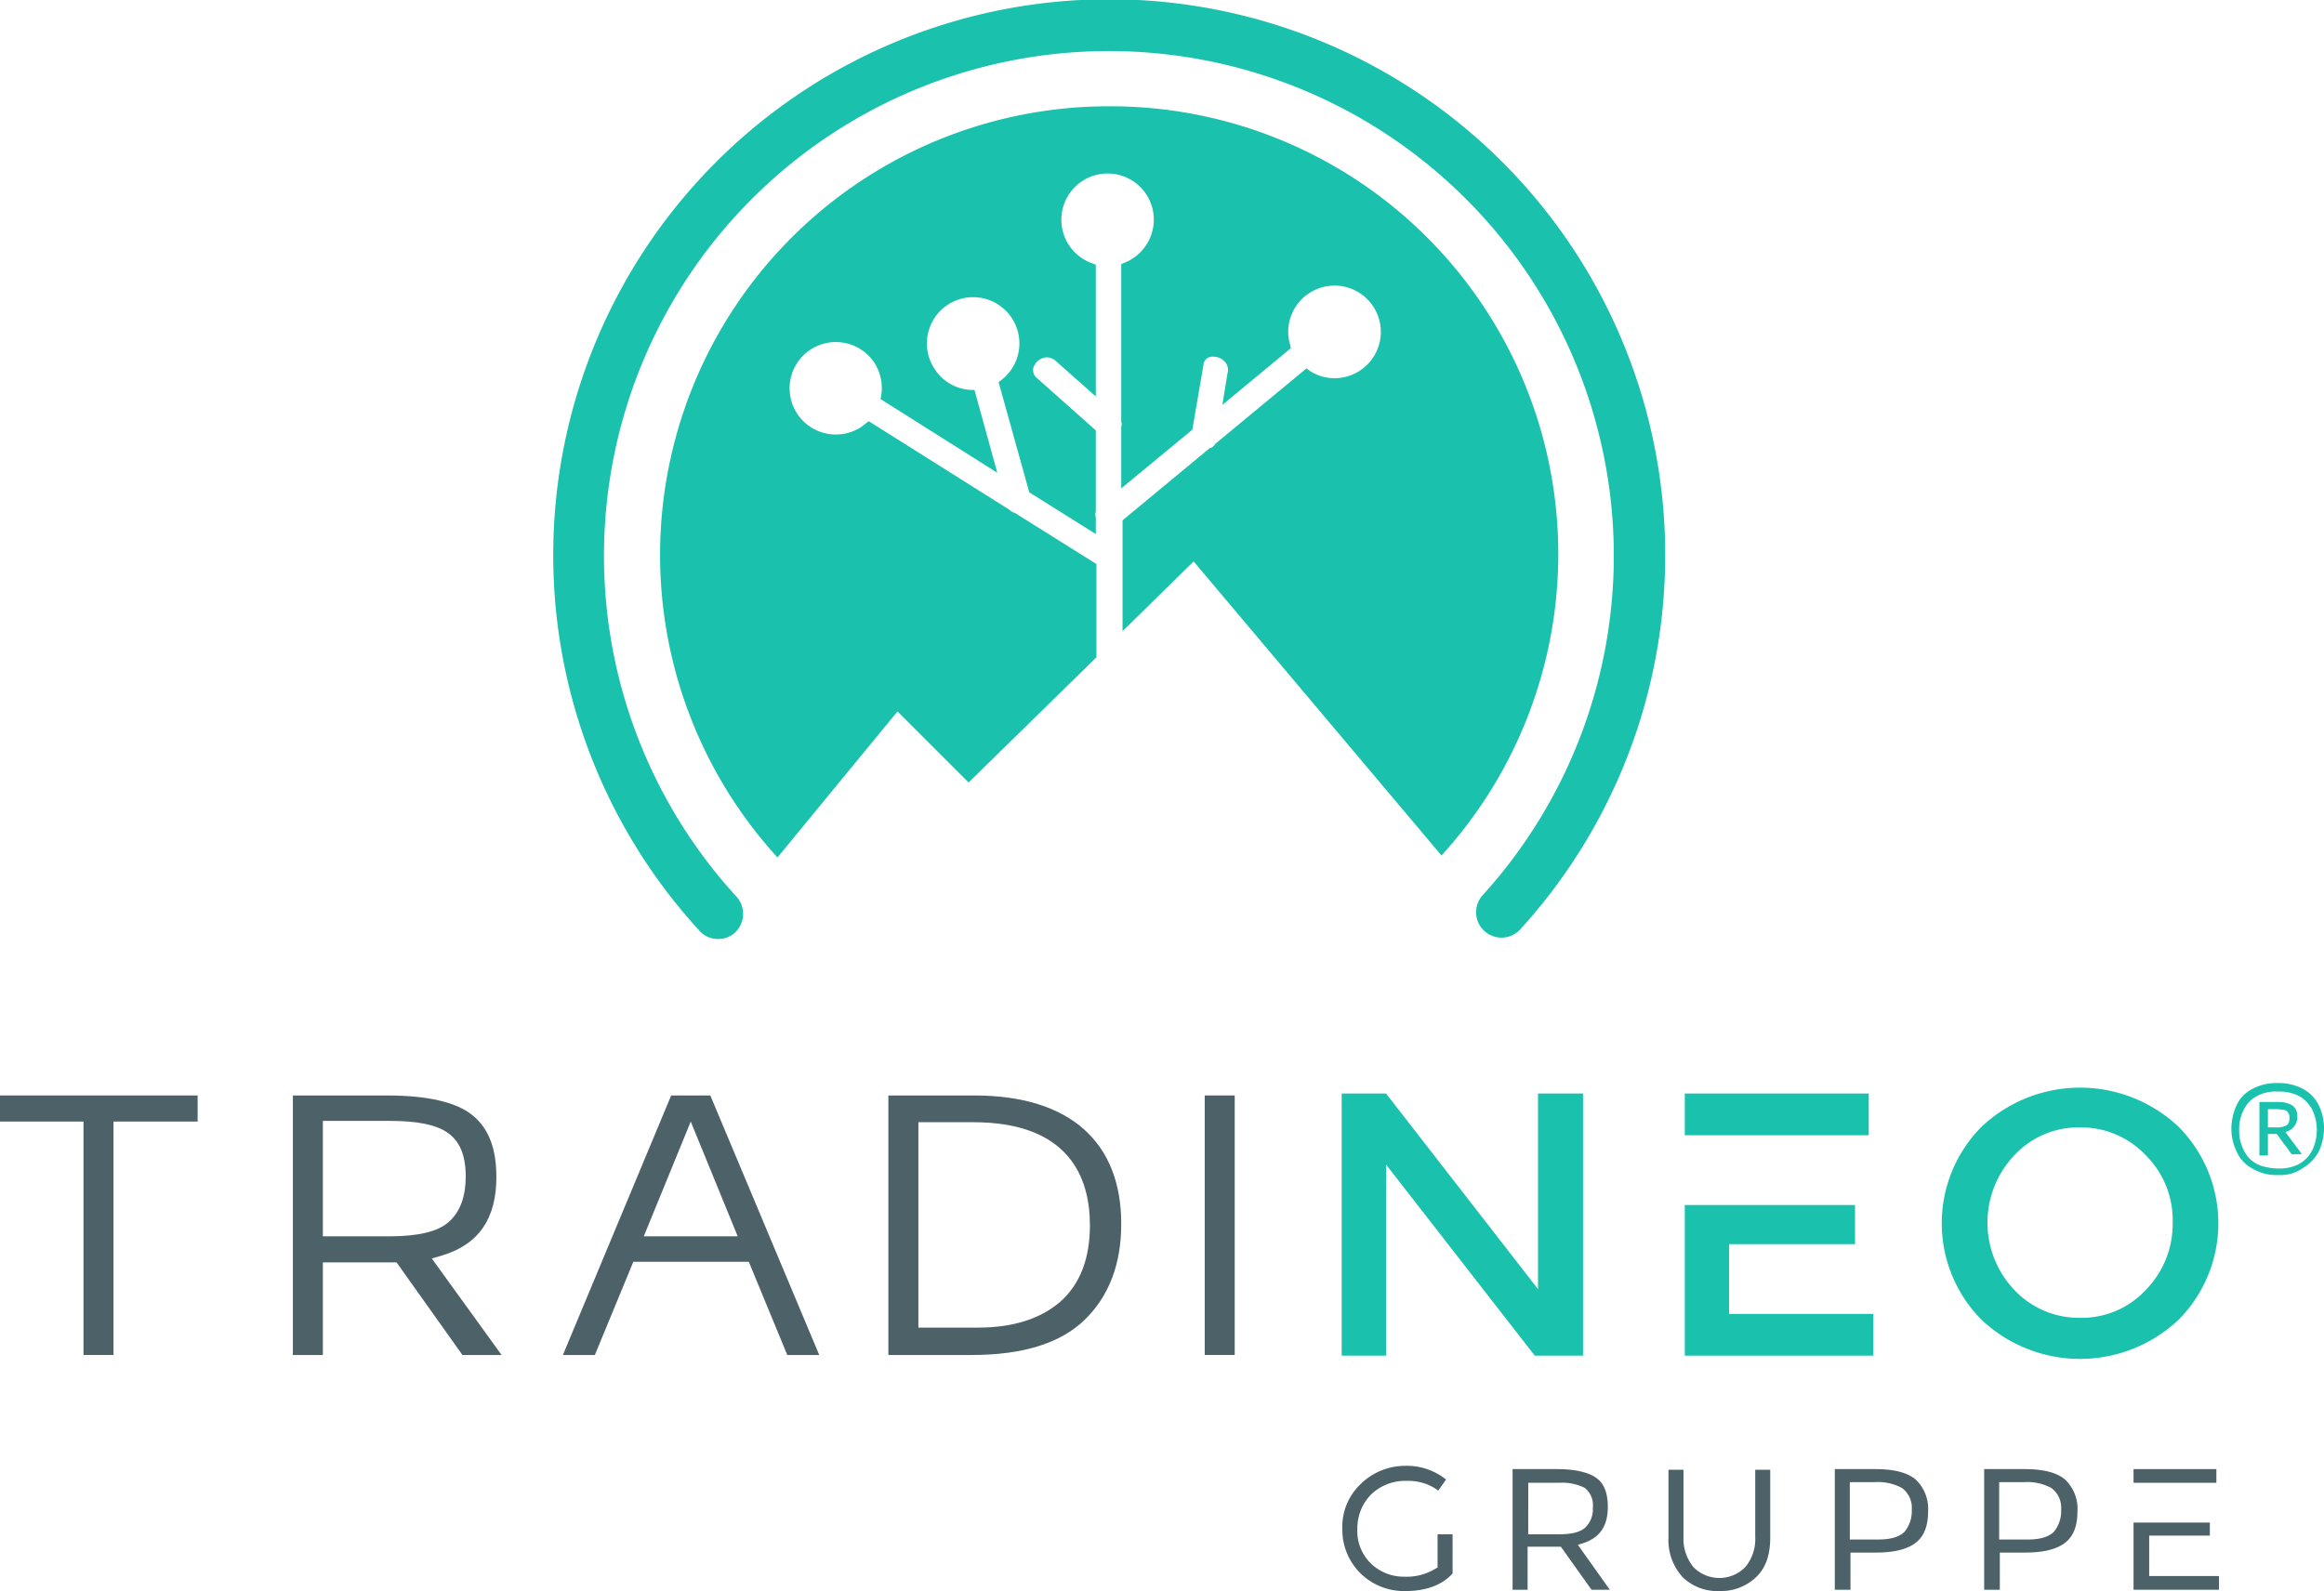 <svg id="Ebene_1" data-name="Ebene 1" xmlns="http://www.w3.org/2000/svg" viewBox="0 0 356.3 244">
  <defs>
    <style>
      .cls-1 {
        fill: #1ac1ad;
      }

      .cls-2 {
        fill: #4c6168;
      }
    </style>
  </defs>
  <path class="cls-1" d="M152.9,227a3.74,3.74,0,0,1-2.9-1.3,85.24,85.24,0,1,1,125.9-.2,3.89,3.89,0,1,1-5.8-5.2,77.41,77.41,0,1,0-114.4.2,3.92,3.92,0,0,1-.2,5.5A3.7,3.7,0,0,1,152.9,227Z" transform="translate(-42.8 -83)"/>
  <path class="cls-1" d="M212.8,99.3A68.8,68.8,0,0,0,162,214.5l18.4-22.4L191.3,203l19.6-19.2V169.5l-12.6-7.9h-.1a2.19,2.19,0,0,1-.5-.3l-.1-.1L176,147.6l-.4.3c-.3.2-.5.4-.8.6a7.09,7.09,0,1,1,2.1-9.8,7.25,7.25,0,0,1,1,5l-.1.5,17.9,11.3-3.5-12.7h-.5a7,7,0,0,1-5.6-3.2,7.09,7.09,0,1,1,10.2,1.7l-.4.3,4.7,16.9,10.2,6.4v-2.6a1.1,1.1,0,0,1,0-.8V149l-9-8a1.55,1.55,0,0,1-.5-1.8,2.28,2.28,0,0,1,2-1.4,2.11,2.11,0,0,1,1.3.5l6.2,5.5V123.6l-.5-.2a7.09,7.09,0,1,1,9.4-6.7,7.16,7.16,0,0,1-4.5,6.6l-.5.2v24.2a.85.85,0,0,1,0,.7v9.5l10.9-9,1.7-9.9a1.36,1.36,0,0,1,1.5-1.3,2.34,2.34,0,0,1,1.8.8,1.77,1.77,0,0,1,.4,1.7l-.8,4.9,10.5-8.7-.1-.5a6.93,6.93,0,0,1-.3-2,7.1,7.1,0,1,1,7.1,7.1,6.89,6.89,0,0,1-3.9-1.2l-.4-.3L229.2,151l-.1.1a1.34,1.34,0,0,1-.7.6h-.1l-13.4,11.1v17l10.9-10.7,38,45.1a68.66,68.66,0,0,0-51-114.9Z" transform="translate(-42.8 -83)"/>
  <g>
    <path class="cls-2" d="M258.3,327a9.5,9.5,0,0,1-6.9-2.7,9.36,9.36,0,0,1-2.8-6.8,9,9,0,0,1,2.8-6.9,9.7,9.7,0,0,1,6.8-2.8,9.58,9.58,0,0,1,6.3,2.1l-1.2,1.7a7.09,7.09,0,0,0-2.1-1.1,8.25,8.25,0,0,0-2.8-.4,7.58,7.58,0,0,0-5.3,2,7.39,7.39,0,0,0-2.2,5.4,6.93,6.93,0,0,0,2.1,5.3,7.27,7.27,0,0,0,5.1,2,8.54,8.54,0,0,0,4.9-1.3l.2-.1v-5.1h2.3v6C263.9,326.1,261.4,327,258.3,327Z" transform="translate(-42.8 -83)"/>
    <path class="cls-2" d="M286.8,326.8l-4.7-6.6H277v6.6h-2.3V308.3h6.8c2.8,0,4.9.5,6.1,1.4s1.7,2.4,1.7,4.4c0,3-1.3,4.8-3.9,5.6l-.7.2,4.9,6.9Zm-9.7-8.5h4.6c2,0,3.3-.3,4.1-1a3.85,3.85,0,0,0,1.2-3.1,3.39,3.39,0,0,0-1.2-3,7.74,7.74,0,0,0-4-.8h-4.7Z" transform="translate(-42.8 -83)"/>
    <path class="cls-2" d="M306.4,327a7.62,7.62,0,0,1-5.6-2.1,8.41,8.41,0,0,1-2.2-6.1V308.4h2.3v10.3a6.88,6.88,0,0,0,1.5,4.6,5.56,5.56,0,0,0,8,0,6.7,6.7,0,0,0,1.5-4.6V308.4h2.3v10.4c0,2.7-.7,4.7-2.2,6.1A7.78,7.78,0,0,1,306.4,327Z" transform="translate(-42.8 -83)"/>
    <path class="cls-2" d="M324.1,326.8V308.3h6.2c2.8,0,4.9.5,6.2,1.6a6.17,6.17,0,0,1,1.9,4.9c0,2.2-.6,3.8-1.9,4.8s-3.3,1.5-6.1,1.5h-3.9v5.7Zm2.3-7.7h4.3c2,0,3.3-.4,4.1-1.2a5,5,0,0,0,1.1-3.4,3.75,3.75,0,0,0-1.5-3.3,7.71,7.71,0,0,0-4.2-.9h-3.8Z" transform="translate(-42.8 -83)"/>
    <path class="cls-2" d="M347,326.8V308.3h6.2c2.8,0,4.9.5,6.2,1.6a6.17,6.17,0,0,1,1.9,4.9c0,2.2-.6,3.8-1.9,4.8s-3.3,1.5-6.1,1.5h-3.9v5.7Zm2.3-7.7h4.3c2,0,3.3-.4,4.1-1.2a5,5,0,0,0,1.1-3.4,3.75,3.75,0,0,0-1.5-3.3,7.71,7.71,0,0,0-4.2-.9h-3.8Z" transform="translate(-42.8 -83)"/>
    <path class="cls-2" d="M369.9,326.8V316.5h11.7v2h-9.3v6.2H383v2.1Zm0-16.4v-2.1h12.7v2.1Z" transform="translate(-42.8 -83)"/>
  </g>
  <path class="cls-1" d="M278.7,250.7h6.8v40.2h-7.4l-22.8-29.3v29.3h-6.8V250.7h6.8l23.3,30v-30Z" transform="translate(-42.8 -83)"/>
  <path class="cls-1" d="M301.1,257.1v-6.4h28.2v6.4H301.1Zm6.8,10.7h19.3v6H307.9v10.7H330v6.4H301.1V267.8Z" transform="translate(-42.8 -83)"/>
  <path class="cls-1" d="M376.8,285.4a22,22,0,0,1-30.2,0,21,21,0,0,1,0-29.6,22,22,0,0,1,30.2,0,21,21,0,0,1,0,29.6Zm-5-25.2a13.6,13.6,0,0,0-10.1-4.3,13.39,13.39,0,0,0-10.1,4.3,15,15,0,0,0,0,20.6,13.6,13.6,0,0,0,10.1,4.3,13.39,13.39,0,0,0,10.1-4.3,14.43,14.43,0,0,0,4.1-10.3A14,14,0,0,0,371.8,260.2Z" transform="translate(-42.8 -83)"/>
  <polygon class="cls-2" points="0 172 12.8 172 12.8 207.8 17.4 207.8 17.4 172 30.3 172 30.3 168 0 168 0 172"/>
  <path class="cls-2" d="M110.7,275.5c5.5-1.7,8.2-5.6,8.2-12,0-4.4-1.2-7.5-3.7-9.5s-6.9-3-13.1-3H87.7v39.8h4.6V276.6h11.3l10.1,14.2h6L109,276Zm-8.2-2.9H92.3V254.9h10.4q6.15,0,8.7,1.8c1.9,1.3,2.8,3.5,2.8,6.7s-.9,5.5-2.6,7S106.9,272.6,102.5,272.6Z" transform="translate(-42.8 -83)"/>
  <path class="cls-2" d="M145.7,251l-16.6,39.8H134l5.9-14.3h17.7l5.9,14.3h4.9L151.7,251Zm-4.2,21.6,7.2-17.6,7.2,17.6Z" transform="translate(-42.8 -83)"/>
  <path class="cls-2" d="M192.2,251H179v39.8h12.8c7.8,0,13.6-1.8,17.3-5.4s5.6-8.5,5.6-14.7-1.9-11.1-5.7-14.5S199.5,251,192.2,251Zm13.2,31.6c-3,2.6-7.2,4-12.6,4h-9.2V255.1H192c14.8,0,17.9,8.6,17.9,15.8Q209.9,278.55,205.4,282.6Z" transform="translate(-42.8 -83)"/>
  <rect class="cls-2" x="184.7" y="168" width="4.6" height="39.8"/>
  <path class="cls-1" d="M392.1,263.2a7.21,7.21,0,0,1-4-1,5.5,5.5,0,0,1-2.4-2.6,8.17,8.17,0,0,1-.8-3.5,8.63,8.63,0,0,1,.8-3.6,5.28,5.28,0,0,1,2.4-2.5,7.76,7.76,0,0,1,3.9-.9,8,8,0,0,1,3.9.9,5.77,5.77,0,0,1,2.4,2.5,8.17,8.17,0,0,1,.8,3.5,8.63,8.63,0,0,1-.8,3.6,6.42,6.42,0,0,1-2.4,2.5A5.91,5.91,0,0,1,392.1,263.2Zm0-1a6.57,6.57,0,0,0,3.2-.7,5.06,5.06,0,0,0,2-2.1,7.21,7.21,0,0,0,0-6.2,5.06,5.06,0,0,0-2-2.1,6.71,6.71,0,0,0-3.3-.7,6.08,6.08,0,0,0-3.2.7,4.51,4.51,0,0,0-2,2.1,6.17,6.17,0,0,0-.7,3.1,6.37,6.37,0,0,0,.4,2.4,5.93,5.93,0,0,0,1.1,1.9,5.16,5.16,0,0,0,1.9,1.2A9.47,9.47,0,0,0,392.1,262.2Zm2.1-2.1c-.3-.4-.5-.7-.7-1s-.5-.6-.7-.9l-1.3-1.8.8.5h-1.9v-1h1.5a2.9,2.9,0,0,0,1.4-.3c.4-.2.5-.6.5-1.2a1.22,1.22,0,0,0-.3-.9.91.91,0,0,0-.7-.3c-.3,0-.5-.1-.7-.1h-1.9l-.9-1.1h2.8a4.06,4.06,0,0,1,2.1.5,1.88,1.88,0,0,1,.8,1.7,2.29,2.29,0,0,1-2.7,2.4l.5-.5,1.2,1.6.9,1.2c.3.4.6.8.8,1.1h-1.5Zm-5,0V252l1.3.2v8h-1.3Z" transform="translate(-42.8 -83)"/>
</svg>
